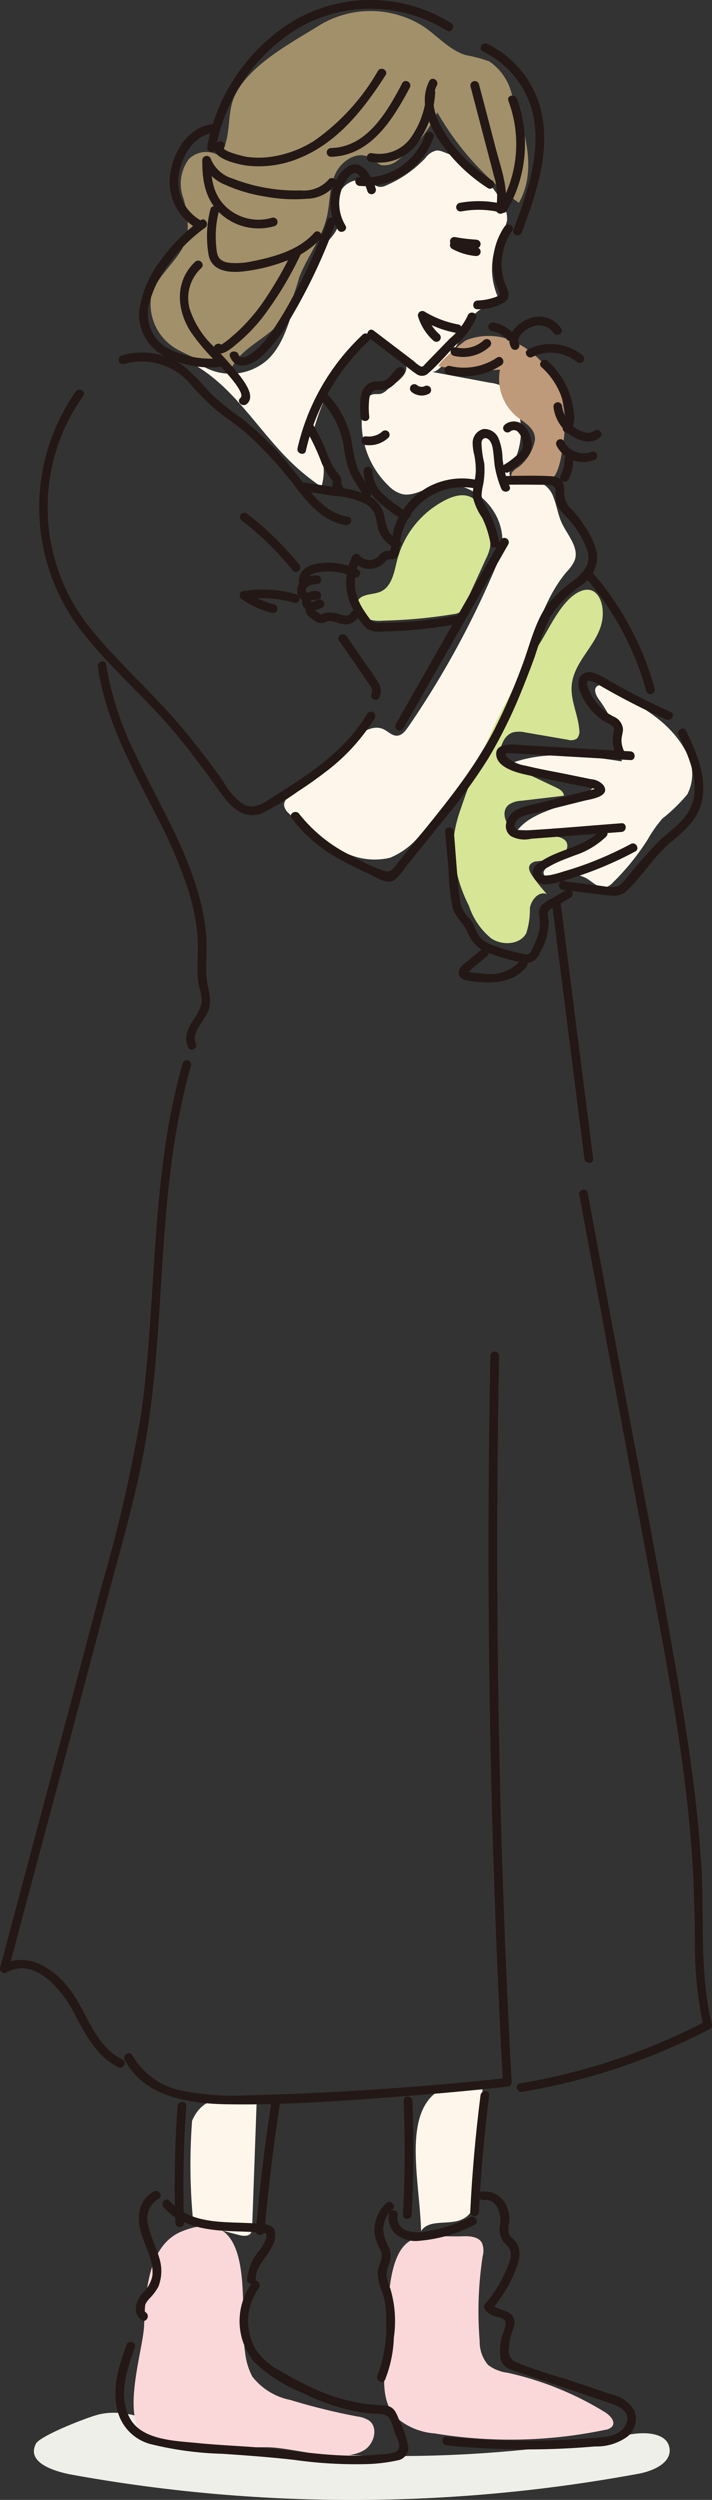 <svg xmlns="http://www.w3.org/2000/svg" width="67.134" height="235.471" viewBox="0 0 67.134 235.471">
  <rect x="0" y="0" width="67.134" height="235.471" fill="#333333" stroke="none"/>
  <g id="グループ_1058" data-name="グループ 1058" transform="translate(-1196.806 -109.583)">
    <path id="パス_1410" data-name="パス 1410" d="M1226.693,119.273c-.775,1.77-.2,4.052-1.424,5.548a2.314,2.314,0,0,0-2.854.313,3.888,3.888,0,0,0-.586,3.495,9.572,9.572,0,0,1,.449,3.635c-.423,2.262-2.948,3.651-3.438,5.9a4.876,4.876,0,0,0,2.31,4.8,14.315,14.315,0,0,0,5.312,1.82c.978-2.016,3.526-2.775,4.813-4.61a17.011,17.011,0,0,0,1.521-3.849c.747-1.949,2.122-3.646,2.609-5.675.322-1.34.243-2.78.783-4.048s2.093-2.3,3.281-1.6a5.522,5.522,0,0,0,1.064.7,1.946,1.946,0,0,0,1.627-.5,11.691,11.691,0,0,0,3.678-4.464,27.05,27.05,0,0,0,7.688,8.518c1.757-3.071.562-6.917-.667-10.235a5.2,5.2,0,0,0-2.13-3.089,13.783,13.783,0,0,0-2.211-.589c-1.514-.465-2.609-1.744-3.91-2.647a9.288,9.288,0,0,0-9.827-.193C1232.127,114.152,1227.989,116.313,1226.693,119.273Z" transform="translate(-7.797 -0.57)" fill="#a1906a"/>
    <path id="パス_1411" data-name="パス 1411" d="M1224.548,151.516c4.088,2.088,6.425,6.445,9.758,9.6a20.175,20.175,0,0,0,2.656,2.12,5.106,5.106,0,0,0-.3-3.735,3.343,3.343,0,0,1-.448-1.123,2.36,2.36,0,0,1,.141-.9c.93-3.089,2.713-6.614,5.265-8.664a12.593,12.593,0,0,1,2.922,2.151c1.161,1.519-.27,2.192-1.4,3.158a1.5,1.5,0,0,1-.561.351c-.239.064-.5.005-.74.054-.621.123-.9.847-.995,1.474a8.289,8.289,0,0,0,2.458,7.148,2.883,2.883,0,0,0,1.214.761c.955.247,1.9-.33,2.833-.653,3.3-1.145,6.869,1.825,6.671,5.363a6.678,6.678,0,0,1-.631,2.187,84.879,84.879,0,0,1-8.257,15.069c-.261.378-.591.793-1.05.806-.475.014-.835-.407-1.265-.609-1-.468-2.111.3-2.944,1.018q-2.933,2.54-5.82,5.134c-.312.281-.652.629-.607,1.047a1.3,1.3,0,0,0,.44.722,17.489,17.489,0,0,0,4.967,3.522,6.315,6.315,0,0,0,4.579.662,7.1,7.1,0,0,0,2.857-2.172,49.642,49.642,0,0,0,9.835-16.258c1.084-2.963,1.936-6.122,3.982-8.524a3.667,3.667,0,0,0,.733-1.051c.45-1.228-.7-2.4-1.239-3.585-.333-.734-.44-1.552-.736-2.3a2.365,2.365,0,0,0-1.662-1.6,10.334,10.334,0,0,0-1.435.076c-.48-.006-1.036-.273-1.074-.752a1.4,1.4,0,0,1,.252-.749,7.08,7.08,0,0,0,.2-6.265,2.707,2.707,0,0,0-.674-.966,3.38,3.38,0,0,0-1.594-.591l-5.519-1.033c1,.186,2.881-3.365,3.206-4.06.752-1.61,1.353-2.109,3.343-2.375a6.6,6.6,0,0,1-.091-6.347,4.439,4.439,0,0,0,.651-1.47,2.861,2.861,0,0,0-.453-1.692,10.458,10.458,0,0,0-5.611-4.789,1.462,1.462,0,0,0-.575-.115,1.721,1.721,0,0,0-1.04.69,11.145,11.145,0,0,1-3.679,2.585,1.29,1.29,0,0,1-.752.147,2.017,2.017,0,0,1-.662-.379,2.184,2.184,0,0,0-3.21,1.5c-.093.834.321,1.692.093,2.5a3.584,3.584,0,0,1-.747,1.208,19.832,19.832,0,0,0-3.184,5.691c-.734,2.045-1.2,4.33-2.8,5.8a5.219,5.219,0,0,1-6.587.226" transform="translate(-9.852 -7.803)" fill="#fff6eb"/>
    <path id="パス_1412" data-name="パス 1412" d="M1280.664,209.889c-.3-.168-.693-.332-.966-.121-.38.293-.084.89.2,1.275a10.835,10.835,0,0,1,2.126,5.8c-3.442-.535-7.059-1.054-10.331.14l8.052,1.788c-1.625,2.492-5.658,2.208-7.525,4.524l8.319.425-5.4,3.039a.919.919,0,0,0-.453.415c-.145.38.286.765.693.778a3.669,3.669,0,0,0,1.168-.322,2.744,2.744,0,0,1,2.27.3c.556.355,1.116.944,1.748.758a1.567,1.567,0,0,0,.622-.431,22.668,22.668,0,0,0,3.284-4.057,12.576,12.576,0,0,1,1.371-1.956,15.967,15.967,0,0,0,2.365-2.3,4.126,4.126,0,0,0-.1-3.973C1286.53,212.935,1283.506,211.478,1280.664,209.889Z" transform="translate(-26.596 -35.543)" fill="#fff6eb"/>
    <path id="パス_1413" data-name="パス 1413" d="M1224.918,427.737l4.27,1.134c.414.11.958.171,1.175-.2a1,1,0,0,0,.1-.476q.222-6.158.444-12.315c-2.689.143-4.987-.384-6.106,2.251A55.757,55.757,0,0,0,1224.918,427.737Z" transform="translate(-9.885 -108.777)" fill="#fff6eb"/>
    <path id="パス_1414" data-name="パス 1414" d="M1258.1,427.724c.744-1.183,2.644-.509,3.9-1.12,1.45-.7,1.484-2.71,1.435-4.322-.088-2.883.445-5.736.468-8.584C1255.323,413.152,1257.918,421.6,1258.1,427.724Z" transform="translate(-21.587 -107.992)" fill="#fff6eb"/>
    <path id="パス_1415" data-name="パス 1415" d="M1266.732,161.829a4.61,4.61,0,0,0,1.654,4.479c.738.571,1.686,1.056,1.648,2.125a4.238,4.238,0,0,1-1.547,2.569,2.346,2.346,0,0,0-.554.442.527.527,0,0,0-.033.653.744.744,0,0,0,.551.166l2.472.059a1.112,1.112,0,0,0,.517-.071c.838-.411,1.1-2.338,1.19-3.1a11.494,11.494,0,0,0-.142-5.005,7.739,7.739,0,0,0-.776-1.6,8.027,8.027,0,0,0-4.568-3.7,5.815,5.815,0,0,0-3.555.192c-.323.142-2.993,2.375-2.581,2.484A22.873,22.873,0,0,0,1266.732,161.829Z" transform="translate(-22.785 -17.428)" fill="#be9a7a"/>
    <path id="パス_1416" data-name="パス 1416" d="M1252.787,187.953c-.293,1.15-.492,2.558-1.575,3.044-.72.322-1.732.169-2.146.841a1.224,1.224,0,0,0,.549,1.586,3.386,3.386,0,0,0,1.818.31,47.9,47.9,0,0,0,6.652-.615,1.382,1.382,0,0,0,.667-.235,1.4,1.4,0,0,0,.347-.527l2.057-4.491a4.269,4.269,0,0,0,.364-1.007,3.454,3.454,0,0,0-.044-1.236c-.506-2.8-1.513-4.671-4.312-3.168A8.848,8.848,0,0,0,1252.787,187.953Z" transform="translate(-18.514 -25.69)" fill="#d6e596"/>
    <path id="パス_1417" data-name="パス 1417" d="M1263.807,216.273a12.761,12.761,0,0,0-.75,3.269,13.472,13.472,0,0,0,1.492,5.958,6.625,6.625,0,0,0,2.1,3.064c1.043.7,2.716.611,3.306-.5a7.331,7.331,0,0,0,.337-2.354c.124-.789.865-1.641,1.6-1.318a18.511,18.511,0,0,1-1.369-1.722c-.213-.3-.423-.707-.231-1.026a.855.855,0,0,1,.565-.333,16.006,16.006,0,0,0,2.071-.3c.655-.246,1.175-1.1.73-1.639a1.311,1.311,0,0,0-.857-.384c-1.175-.166-2.415.116-3.532-.282s-1.889-2.026-.949-2.75a2.3,2.3,0,0,1,1.163-.356l4.012-.475c0-.373-.387-.611-.725-.771l-5.426-2.57c.1-1.058.375-2.349,1.4-2.638a2.661,2.661,0,0,1,1.169.025l3.942.678a1.064,1.064,0,0,0,.851-.094.958.958,0,0,0,.242-.833c-.1-1.4-.824-2.741-.717-4.145.188-2.461,2.695-4.01,2.917-6.459.148-1.623-.668-3.235-2.323-2.342-1.539.831-2.624,3.213-3.5,4.634-1.392,2.259-2.733,4.544-3.911,6.923A68.642,68.642,0,0,0,1263.807,216.273Z" transform="translate(-23.524 -30.591)" fill="#d6e596"/>
    <path id="パス_1418" data-name="パス 1418" d="M1205.38,467.836a148.421,148.421,0,0,0,53.406-.1c1.377-.255,3.123-1.023,2.906-2.407-.23-1.466-2.292-1.554-3.751-1.28a117.958,117.958,0,0,1-38.94.765c-3.759-.555-7.406-3.54-11.113-2.658-1.045.249-5.545,2-5.935,2.759C1201.022,466.725,1203.747,467.54,1205.38,467.836Z" transform="translate(-1.761 -125.151)" fill="#efefe9" style="mix-blend-mode: multiply;isolation: isolate"/>
    <path id="パス_1419" data-name="パス 1419" d="M1216.367,452.093c.1,1.239.507,2.209,1.473,2.542,3.625,1.252,7.264.92,11.02.926,2.575,0,6.887,1.563,9.147.319,1-.551,1.453-2.149.536-2.831a2.649,2.649,0,0,0-1.114-.387,59.21,59.21,0,0,1-6.306-1.555,6.018,6.018,0,0,1-3.586-2.2,6.274,6.274,0,0,1-.688-2.312c-.618-3.832,1.33-14.259-5.935-11.378-3.284,1.3-3.458,5.987-3.587,8.93C1217.257,445.743,1216.153,449.5,1216.367,452.093Z" transform="translate(-6.937 -115.468)" fill="#fad7d9"/>
    <path id="パス_1420" data-name="パス 1420" d="M1253.1,447.872c-.2,1.853-.319,3.958.937,5.335a6.221,6.221,0,0,0,3.7,1.572,43.859,43.859,0,0,0,16.072-.336,1.053,1.053,0,0,0,.677-.333c.327-.458-.207-1.035-.686-1.33a29.779,29.779,0,0,0-9.209-3.72,3.742,3.742,0,0,1-1.815-.731,3.364,3.364,0,0,1-.794-2.254,34.209,34.209,0,0,1,.287-8.007,1.939,1.939,0,0,0-.076-1.243c-.333-.591-1.15-.641-1.828-.616-3.094.111-5.141-.675-6.254,2.158C1253.085,440.987,1253.4,445.055,1253.1,447.872Z" transform="translate(-19.948 -115.987)" fill="#fad7d9"/>
    <g id="グループ_981" data-name="グループ 981" transform="translate(1224.847 140.977)">
      <path id="パス_1421" data-name="パス 1421" d="M1246.452,158.386a21.1,21.1,0,0,0-6.153,10.72c-.1.517.694.739.793.219a20.334,20.334,0,0,1,5.942-10.357.412.412,0,0,0-.582-.582Z" transform="translate(-1240.29 -158.266)" fill="#231815"/>
    </g>
    <g id="グループ_982" data-name="グループ 982" transform="translate(1227.967 125.059)">
      <path id="パス_1422" data-name="パス 1422" d="M1249.4,135.9a4.665,4.665,0,0,0-.619-1.343,2.14,2.14,0,0,0-.975-.911c-.907-.3-1.669.577-2.066,1.279a4.809,4.809,0,0,0,.085,4.827c.279.449.991.036.711-.415a3.981,3.981,0,0,1-.266-3.634,3.543,3.543,0,0,1,.482-.815c.162-.2.462-.529.756-.473.272.053.5.46.64.673a3.905,3.905,0,0,1,.46,1.031.412.412,0,0,0,.793-.219Z" transform="translate(-1245.127 -133.581)" fill="#231815"/>
    </g>
    <g id="グループ_983" data-name="グループ 983" transform="translate(1216.339 109.583)">
      <path id="パス_1423" data-name="パス 1423" d="M1250.1,111.755a14.382,14.382,0,0,0-14.651-.328,17.549,17.549,0,0,0-8.34,11.963c-.1.517.691.738.793.219a16.8,16.8,0,0,1,7.75-11.351,13.563,13.563,0,0,1,14.032.208c.444.291.857-.421.415-.711Z" transform="translate(-1227.097 -109.583)" fill="#231815"/>
    </g>
    <g id="グループ_984" data-name="グループ 984" transform="translate(1241.429 130.726)">
      <path id="パス_1424" data-name="パス 1424" d="M1268.962,142.552a6.322,6.322,0,0,0-.852,5.341c.1.334.29.642.386.972.045.152-.018.169-.164.244a3.324,3.324,0,0,1-.575.207,5.555,5.555,0,0,1-1.356.217c-.527.021-.53.843,0,.823a4.845,4.845,0,0,0,2.543-.657c.779-.568.169-1.326-.04-2.025a5.5,5.5,0,0,1,.769-4.706c.3-.435-.409-.846-.71-.415Z" transform="translate(-1266.003 -142.369)" fill="#231815"/>
    </g>
    <g id="グループ_985" data-name="グループ 985" transform="translate(1231.442 139.022)">
      <path id="パス_1425" data-name="パス 1425" d="M1259.983,155.518a6.357,6.357,0,0,1-1.7,2.18l-2.3,2.369c-.159.163-.221.315-.433.24a3.049,3.049,0,0,1-.644-.487l-1.243-.946-2.561-1.948c-.422-.321-.832.393-.415.71l3,2.282c.479.364.945.767,1.448,1.1a.872.872,0,0,0,1.143-.077c.921-.806,1.734-1.782,2.587-2.659a7.152,7.152,0,0,0,1.909-2.542c.17-.5-.624-.718-.793-.219Z" transform="translate(-1250.516 -155.235)" fill="#231815"/>
    </g>
    <g id="グループ_986" data-name="グループ 986" transform="translate(1236.86 117.003)">
      <path id="パス_1426" data-name="パス 1426" d="M1259.342,121.3c-.971,1.908-.121,4.058,1,5.7a15.748,15.748,0,0,0,4.516,4.383c.447.287.859-.425.415-.711a14.741,14.741,0,0,1-4.041-3.83c-1.009-1.417-2.052-3.406-1.175-5.129.239-.471-.47-.887-.711-.415Z" transform="translate(-1258.918 -121.089)" fill="#231815"/>
    </g>
    <g id="グループ_987" data-name="グループ 987" transform="translate(1241.152 117.205)">
      <path id="パス_1427" data-name="パス 1427" d="M1265.589,121.913l1.492,5.695c.242.923.493,1.845.724,2.771A6.248,6.248,0,0,1,1268,133.4c-.125.515.669.734.793.219.466-1.926-.314-3.932-.8-5.781q-.8-3.07-1.609-6.141a.412.412,0,0,0-.793.219Z" transform="translate(-1265.573 -121.402)" fill="#231815"/>
    </g>
    <g id="グループ_988" data-name="グループ 988" transform="translate(1243.818 118.582)">
      <path id="パス_1428" data-name="パス 1428" d="M1270.631,124.034a11.56,11.56,0,0,1-.863,9.942.411.411,0,0,0,.71.415,12.353,12.353,0,0,0,.946-10.576c-.185-.491-.981-.279-.793.219Z" transform="translate(-1269.708 -123.537)" fill="#231815"/>
    </g>
    <g id="グループ_989" data-name="グループ 989" transform="translate(1231.375 117.877)">
      <path id="パス_1429" data-name="パス 1429" d="M1256.056,122.856a8.18,8.18,0,0,1-1.528,4.334,3.67,3.67,0,0,1-3.605,1.392.412.412,0,0,0-.219.793,4.448,4.448,0,0,0,4.346-1.534,9.013,9.013,0,0,0,1.828-4.985.414.414,0,0,0-.411-.411.421.421,0,0,0-.411.411Z" transform="translate(-1250.412 -122.445)" fill="#231815"/>
    </g>
    <g id="グループ_990" data-name="グループ 990" transform="translate(1227.607 117.212)">
      <path id="パス_1430" data-name="パス 1430" d="M1251.7,121.618c-1.411,2.652-3.3,6.04-6.734,6.111a.412.412,0,0,0,0,.823c3.765-.078,5.878-3.575,7.444-6.518.248-.468-.462-.883-.711-.415Z" transform="translate(-1244.57 -121.413)" fill="#231815"/>
    </g>
    <g id="グループ_991" data-name="グループ 991" transform="translate(1230.306 121.983)">
      <path id="パス_1431" data-name="パス 1431" d="M1255.34,129.1a5.973,5.973,0,0,1-6.193,4c-.526-.055-.522.768,0,.823a6.794,6.794,0,0,0,6.986-4.6c.161-.506-.633-.722-.793-.219Z" transform="translate(-1248.755 -128.812)" fill="#231815"/>
    </g>
    <g id="グループ_992" data-name="グループ 992" transform="translate(1242.116 113.67)">
      <path id="パス_1432" data-name="パス 1432" d="M1267.28,116.676a8.712,8.712,0,0,1,4.921,7.1c.313,3.342-.889,6.64-2.032,9.721-.184.5.611.712.793.219,1.246-3.362,2.52-6.976,1.98-10.615a9.458,9.458,0,0,0-5.247-7.135c-.475-.228-.893.48-.415.711Z" transform="translate(-1267.069 -115.921)" fill="#231815"/>
    </g>
    <g id="グループ_993" data-name="グループ 993" transform="translate(1239.82 128.532)">
      <path id="パス_1433" data-name="パス 1433" d="M1267.433,139.133a9.882,9.882,0,0,0-3.624,0,.415.415,0,0,0-.288.506.42.42,0,0,0,.506.288,8.75,8.75,0,0,1,3.187,0,.423.423,0,0,0,.506-.287.415.415,0,0,0-.288-.506Z" transform="translate(-1263.508 -138.968)" fill="#231815"/>
    </g>
    <g id="グループ_994" data-name="グループ 994" transform="translate(1239.233 132.258)">
      <path id="パス_1434" data-name="パス 1434" d="M1265.078,145.365c-.086-.007-.172-.015-.257-.026.1.013-.057-.01-.073-.013l-.109-.019a5.158,5.158,0,0,1-.521-.128q-.124-.038-.246-.081l-.121-.044-.088-.035c.039.016-.074-.033-.086-.039l-.117-.055c-.083-.04-.165-.083-.246-.128a.411.411,0,1,0-.415.71,5.677,5.677,0,0,0,2.281.681.413.413,0,0,0,.411-.411.423.423,0,0,0-.411-.411Z" transform="translate(-1262.598 -144.745)" fill="#231815"/>
    </g>
    <g id="グループ_995" data-name="グループ 995" transform="translate(1239.231 131.909)">
      <path id="パス_1435" data-name="パス 1435" d="M1265.076,144.45q-.512-.032-1.021-.092l-.12-.015-.06-.008q.065.009-.01,0l-.239-.035q-.258-.04-.515-.087a.412.412,0,0,0-.219.794,18.4,18.4,0,0,0,2.183.268.414.414,0,0,0,.411-.411.421.421,0,0,0-.411-.411Z" transform="translate(-1262.595 -144.203)" fill="#231815"/>
    </g>
    <g id="グループ_996" data-name="グループ 996" transform="translate(1236.201 138.869)">
      <path id="パス_1436" data-name="パス 1436" d="M1261.74,156.277a9.447,9.447,0,0,1-3.222-1.225.416.416,0,0,0-.6.464,5.022,5.022,0,0,0,1.441,2.273.421.421,0,0,0,.582,0,.415.415,0,0,0,0-.582,4.208,4.208,0,0,1-1.23-1.909l-.6.465a10.1,10.1,0,0,0,3.418,1.307.423.423,0,0,0,.506-.288.415.415,0,0,0-.287-.506Z" transform="translate(-1257.897 -154.997)" fill="#231815"/>
    </g>
    <g id="グループ_997" data-name="グループ 997" transform="translate(1217.032 116.059)">
      <path id="パス_1437" data-name="パス 1437" d="M1243.588,119.816a20.45,20.45,0,0,1-6.038,6.607,10.3,10.3,0,0,1-4.125,1.505,8.121,8.121,0,0,1-2.268-.014c-.244-.037-2.31-.54-2.081-.856.312-.429-.4-.84-.71-.415-.992,1.364,2.078,2,2.812,2.1a9.923,9.923,0,0,0,5.135-.759c3.534-1.483,5.973-4.615,7.985-7.752.287-.447-.425-.86-.71-.415Z" transform="translate(-1228.171 -119.625)" fill="#231815"/>
    </g>
    <g id="グループ_998" data-name="グループ 998" transform="translate(1215.881 124.268)">
      <path id="パス_1438" data-name="パス 1438" d="M1238.259,134.627a3.126,3.126,0,0,1-2.584.978,16.025,16.025,0,0,1-3.313-.246,15.759,15.759,0,0,1-3.056-.852,3.214,3.214,0,0,1-2.111-1.86.413.413,0,0,0-.808.11c-.019,1.923.272,3.738,1.77,5.087a5.334,5.334,0,0,0,5.043,1.122.412.412,0,0,0-.219-.793,4.488,4.488,0,0,1-4.375-1.034c-1.237-1.2-1.414-2.736-1.4-4.381l-.807.109a3.655,3.655,0,0,0,2.115,2.191,14.746,14.746,0,0,0,3.838,1.132,14.951,14.951,0,0,0,3.907.2,3.526,3.526,0,0,0,2.707-1.349c.3-.435-.409-.846-.71-.415Z" transform="translate(-1226.387 -132.354)" fill="#231815"/>
    </g>
    <g id="グループ_999" data-name="グループ 999" transform="translate(1216.314 129.006)">
      <path id="パス_1439" data-name="パス 1439" d="M1237.186,142.2c-1.476,1.668-3.849,2.3-5.962,2.712a6.87,6.87,0,0,1-1.946.13c-.665-.064-1.128-.27-1.268-.968a9.705,9.705,0,0,1,.17-3.856c.112-.516-.68-.736-.793-.219a10.258,10.258,0,0,0-.154,4.366c.344,1.47,1.89,1.609,3.168,1.49a16.489,16.489,0,0,0,4.1-.992,7.9,7.9,0,0,0,3.267-2.082c.35-.4-.23-.979-.582-.582Z" transform="translate(-1227.058 -139.702)" fill="#231815"/>
    </g>
    <g id="グループ_1000" data-name="グループ 1000" transform="translate(1218.46 130.085)">
      <path id="パス_1440" data-name="パス 1440" d="M1239.578,141.656a51.237,51.237,0,0,1-3.309,7.3,35.687,35.687,0,0,1-1.933,3.19,9.615,9.615,0,0,1-1.292,1.527c-.282.265-1.506,1.375-1.833.578-.2-.483-.994-.271-.793.219.526,1.28,1.9.857,2.75.18a12.989,12.989,0,0,0,2.856-3.621,52.213,52.213,0,0,0,4.348-9.158c.181-.5-.614-.713-.793-.219Z" transform="translate(-1230.385 -141.375)" fill="#231815"/>
    </g>
    <g id="グループ_1001" data-name="グループ 1001" transform="translate(1216.991 132.915)">
      <path id="パス_1441" data-name="パス 1441" d="M1235.563,145.973a37.151,37.151,0,0,1-2.865,4.96,17.823,17.823,0,0,1-1.784,2.156c-.336.345-.688.675-1.057.985a8.427,8.427,0,0,1-1.091.842l.189.246-.028-.075c-.181-.493-.976-.279-.793.219.4,1.1,1.783-.215,2.249-.6a16.132,16.132,0,0,0,2.35-2.452,33.718,33.718,0,0,0,3.54-5.862c.235-.473-.474-.89-.711-.415Z" transform="translate(-1228.107 -145.764)" fill="#231815"/>
    </g>
    <g id="グループ_1002" data-name="グループ 1002" transform="translate(1209.918 130.251)">
      <path id="パス_1442" data-name="パス 1442" d="M1222.954,141.71a16.066,16.066,0,0,0-3.7,3.679,10.076,10.076,0,0,0-2.107,4.912,4.441,4.441,0,0,0,1.989,3.986,9.221,9.221,0,0,0,5.41,1.259.411.411,0,0,0,0-.822,8.791,8.791,0,0,1-4.751-.985,3.7,3.7,0,0,1-1.746-3.991,10.539,10.539,0,0,1,1.977-4.03,14.983,14.983,0,0,1,3.339-3.3c.426-.306.016-1.02-.415-.71Z" transform="translate(-1217.139 -141.633)" fill="#231815"/>
    </g>
    <g id="グループ_1003" data-name="グループ 1003" transform="translate(1213.768 134.125)">
      <path id="パス_1443" data-name="パス 1443" d="M1224.552,147.755c-1.914,1.8-1.778,4.453-.447,6.558a18.982,18.982,0,0,0,2.475,2.915c.337.351,2.832,2.879,2.238,3.352-.414.33.172.909.582.582.853-.679-.135-1.991-.582-2.6a32.759,32.759,0,0,0-2.609-2.907,8.489,8.489,0,0,1-2.176-3.465,3.84,3.84,0,0,1,1.1-3.849c.386-.364-.2-.945-.582-.582Z" transform="translate(-1223.109 -147.64)" fill="#231815"/>
    </g>
    <g id="グループ_1004" data-name="グループ 1004" transform="translate(1212.82 121.292)">
      <path id="パス_1444" data-name="パス 1444" d="M1225.52,127.746c-2.16.331-3.533,2.547-3.823,4.562a4.975,4.975,0,0,0,2.6,5.281c.477.224.894-.484.415-.711a4.171,4.171,0,0,1-2.2-4.505c.271-1.708,1.393-3.554,3.226-3.834.521-.08.3-.873-.219-.793Z" transform="translate(-1221.64 -127.74)" fill="#231815"/>
    </g>
    <g id="グループ_1005" data-name="グループ 1005" transform="translate(1230.763 144.159)">
      <path id="パス_1445" data-name="パス 1445" d="M1252.963,163.317c-.364.3-.6.724-.967,1.021-.424.348-1.006.1-1.492.3-1.259.526-1.039,2.15-1,3.242.018.528.84.531.822,0a7.214,7.214,0,0,1,.012-1.792,1.119,1.119,0,0,1,.271-.545.719.719,0,0,1,.578-.195,2.339,2.339,0,0,0,.809-.082,1.857,1.857,0,0,0,.625-.388c.335-.3.575-.7.925-.984a.414.414,0,0,0,0-.582.421.421,0,0,0-.582,0Z" transform="translate(-1249.464 -163.2)" fill="#231815"/>
    </g>
    <g id="グループ_1006" data-name="グループ 1006" transform="translate(1241.37 149.979)">
      <path id="パス_1446" data-name="パス 1446" d="M1268.406,182.884a10.345,10.345,0,0,0-1.322-3.5,1.794,1.794,0,0,1-.33-.931,6.418,6.418,0,0,1,.169-1.061,7.849,7.849,0,0,0,.083-1.947,8.994,8.994,0,0,1-.26-1.925c.08-.548.547-.534.823-.125a1.95,1.95,0,0,1,.254.771c.094.564.1,1.138.2,1.7a9.85,9.85,0,0,0,.59,2c.2.483.994.271.793-.219a9.509,9.509,0,0,1-.677-2.643,5.12,5.12,0,0,0-.379-1.893,1.439,1.439,0,0,0-1.425-.872,1.339,1.339,0,0,0-1.012,1.3,4.5,4.5,0,0,0,.156,1.153,7.23,7.23,0,0,1,.14,1.434c0,.845-.339,1.688-.273,2.525a5.606,5.606,0,0,0,.873,1.938,9.219,9.219,0,0,1,.8,2.516c.091.52.884.3.793-.219Z" transform="translate(-1265.912 -172.225)" fill="#231815"/>
    </g>
    <g id="グループ_1007" data-name="グループ 1007" transform="translate(1224.225 154.391)">
      <path id="パス_1447" data-name="パス 1447" d="M1259.618,179.917q1.689-.02,3.377.005c.522.009,1.19-.13,1.3.518a7.565,7.565,0,0,0,.054,1.159c.262.817,1.114,1.4,1.595,2.079a8.761,8.761,0,0,1,1.362,2.485c.364,1.265-.44,2.079-1.358,2.817a11.372,11.372,0,0,0-2.588,2.463c-1.067,1.622-1.532,3.684-2.211,5.485a57.555,57.555,0,0,1-2.636,6.06c-2.058,4-4.956,7.41-7.764,10.894l-1.175,1.459-.391.486c-.39.483-.566.624-1.221.417a18.367,18.367,0,0,1-2.763-1.3,14.182,14.182,0,0,1-5.086-4.03c-.31-.423-1.024-.013-.711.415a14.063,14.063,0,0,0,4.489,3.842c.884.5,1.8.947,2.729,1.368.658.3,1.806,1.117,2.513.594a6.622,6.622,0,0,0,1.023-1.21l1.175-1.459q1.262-1.565,2.523-3.131a53.273,53.273,0,0,0,4.092-5.639,45.769,45.769,0,0,0,3.142-6.369c.445-1.082.861-2.176,1.261-3.275a28.51,28.51,0,0,1,1.44-3.708,10.846,10.846,0,0,1,2.985-2.979,3.241,3.241,0,0,0,1.43-2.922,7.037,7.037,0,0,0-1.24-2.713,10.233,10.233,0,0,0-1.072-1.417,2.075,2.075,0,0,1-.786-1.663c.034-.9-.222-1.47-1.191-1.53-1.424-.087-2.872-.041-4.3-.024a.411.411,0,0,0,0,.822Z" transform="translate(-1239.325 -179.067)" fill="#231815"/>
    </g>
    <g id="グループ_1008" data-name="グループ 1008" transform="translate(1230.882 150.122)">
      <path id="パス_1448" data-name="パス 1448" d="M1249.945,173.811a2.666,2.666,0,0,0,2.242-.666.414.414,0,0,0,0-.582.42.42,0,0,0-.582,0l-.088.077c-.035.028-.03.025.014-.01l-.047.034a2.25,2.25,0,0,1-.2.125,1.01,1.01,0,0,1-.209.1c.11-.03-.014,0-.037.012s-.074.026-.112.037a2.1,2.1,0,0,1-.227.057.534.534,0,0,1-.115.02c.061-.008.068-.01.022,0l-.058.005q-.117.009-.233.006c-.039,0-.078,0-.117-.006s-.159-.02-.036,0a.452.452,0,0,0-.317.041.423.423,0,0,0-.189.246.417.417,0,0,0,.288.506Z" transform="translate(-1249.648 -172.447)" fill="#231815"/>
    </g>
    <g id="グループ_1009" data-name="グループ 1009" transform="translate(1235.462 145.771)">
      <path id="パス_1449" data-name="パス 1449" d="M1256.871,166.4a1.421,1.421,0,0,0,.348.228,1.666,1.666,0,0,0,.5.134,1.449,1.449,0,0,0,.823-.164.414.414,0,0,0,.148-.563.421.421,0,0,0-.562-.148c-.026.014-.052.026-.079.037l.1-.041a1.131,1.131,0,0,1-.251.068l.11-.015a1.162,1.162,0,0,1-.3,0l.109.015a1.176,1.176,0,0,1-.284-.077l.1.041a1.087,1.087,0,0,1-.224-.131l.083.064-.041-.033a.438.438,0,0,0-.291-.121.412.412,0,0,0-.411.411.4.4,0,0,0,.121.291Z" transform="translate(-1256.751 -165.699)" fill="#231815"/>
    </g>
    <g id="グループ_1010" data-name="グループ 1010" transform="translate(1244.148 149.278)">
      <path id="パス_1450" data-name="パス 1450" d="M1271.009,172.068a.532.532,0,0,1,.726.077,1.748,1.748,0,0,1,.443,1.1.922.922,0,0,1-.118.58,2.673,2.673,0,0,1-.457.5,6.8,6.8,0,0,1-1.186.887.412.412,0,0,0,.415.71,7.624,7.624,0,0,0,1.57-1.229,1.781,1.781,0,0,0,.551-1.811,2.257,2.257,0,0,0-.894-1.521,1.327,1.327,0,0,0-1.632.128.412.412,0,0,0,.582.582Z" transform="translate(-1270.22 -171.138)" fill="#231815"/>
    </g>
    <g id="グループ_1011" data-name="グループ 1011" transform="translate(1239.288 141.521)">
      <path id="パス_1451" data-name="パス 1451" d="M1265.807,159.227a2.868,2.868,0,0,1-2.6.667.411.411,0,0,0-.219.793,3.711,3.711,0,0,0,3.4-.878.411.411,0,0,0-.582-.582Z" transform="translate(-1262.683 -159.11)" fill="#231815"/>
    </g>
    <g id="グループ_1012" data-name="グループ 1012" transform="translate(1238.711 143.2)">
      <path id="パス_1452" data-name="パス 1452" d="M1266.743,161.783a5.6,5.6,0,0,1-4.442.784.412.412,0,0,0-.219.793,6.432,6.432,0,0,0,5.076-.867c.439-.292.027-1-.415-.711Z" transform="translate(-1261.789 -161.713)" fill="#231815"/>
    </g>
    <g id="グループ_1013" data-name="グループ 1013" transform="translate(1244.834 139.416)">
      <path id="パス_1453" data-name="パス 1453" d="M1272.183,158.364c-.171-.293.027-.653.224-.884a2.426,2.426,0,0,1,1.012-.693,1.691,1.691,0,0,1,2.04.579c.277.45.989.037.71-.415a2.516,2.516,0,0,0-3.09-.911c-.984.4-2.287,1.572-1.607,2.739a.412.412,0,0,0,.711-.415Z" transform="translate(-1271.284 -155.844)" fill="#231815"/>
    </g>
    <g id="グループ_1014" data-name="グループ 1014" transform="translate(1246.388 141.987)">
      <path id="パス_1454" data-name="パス 1454" d="M1274.316,161.048a3.9,3.9,0,0,1,4.165.457.423.423,0,0,0,.582,0,.415.415,0,0,0,0-.582,4.755,4.755,0,0,0-5.162-.586c-.471.241-.055.951.415.711Z" transform="translate(-1273.693 -159.832)" fill="#231815"/>
    </g>
    <g id="グループ_1015" data-name="グループ 1015" transform="translate(1247.731 143.476)">
      <path id="パス_1455" data-name="パス 1455" d="M1275.907,162.832a6.783,6.783,0,0,1,1.784,2.536,7.059,7.059,0,0,1,.408,1.491,2.277,2.277,0,0,1-.126,1.551c-.284.449.428.862.711.415a2.7,2.7,0,0,0,.262-1.788,7.488,7.488,0,0,0-.427-1.8,7.656,7.656,0,0,0-2.03-2.989c-.393-.353-.976.227-.582.582Z" transform="translate(-1275.775 -162.141)" fill="#231815"/>
    </g>
    <g id="グループ_1016" data-name="グループ 1016" transform="translate(1248.99 147.477)">
      <path id="パス_1456" data-name="パス 1456" d="M1277.73,168.757a3.777,3.777,0,0,0,1.488,2.6c.785.6,2.089,1.037,2.912.277.39-.36-.193-.94-.582-.582a1.016,1.016,0,0,1-.953.09,2.708,2.708,0,0,1-.962-.5,2.931,2.931,0,0,1-1.081-1.891.423.423,0,0,0-.411-.411.414.414,0,0,0-.411.411Z" transform="translate(-1277.728 -168.346)" fill="#231815"/>
    </g>
    <g id="グループ_1017" data-name="グループ 1017" transform="translate(1249.243 150.965)">
      <path id="パス_1457" data-name="パス 1457" d="M1278.17,174.37a2.844,2.844,0,0,0,3.625,1.291.413.413,0,0,0,.148-.562.421.421,0,0,0-.562-.148c.067-.029-.051.017-.053.017l-.077.025a2.178,2.178,0,0,1-.215.053c-.033.006-.066.012-.1.017.06-.008,0,0-.03,0-.074.006-.147.009-.221.008s-.134-.006-.2-.011.014,0-.031,0l-.1-.017a2.905,2.905,0,0,1-.409-.115c-.011,0-.094-.038-.033-.012-.031-.013-.061-.028-.092-.042-.061-.03-.121-.061-.179-.1s-.124-.08-.186-.121l-.032-.024c.025.02.025.021,0,0s-.052-.043-.077-.065a2.08,2.08,0,0,1-.277-.29c.044.057-.03-.044-.031-.046-.019-.028-.037-.056-.055-.084-.039-.063-.073-.129-.106-.2a.416.416,0,0,0-.563-.148.421.421,0,0,0-.148.563Z" transform="translate(-1278.12 -173.754)" fill="#231815"/>
    </g>
    <g id="グループ_1018" data-name="グループ 1018" transform="translate(1249.644 152.419)">
      <path id="パス_1458" data-name="パス 1458" d="M1279.123,176.421a3.578,3.578,0,0,1-.016.424c0,.024-.01.161,0,.041a.682.682,0,0,1-.014.09c-.011.07-.025.139-.041.208a3.579,3.579,0,0,1-.118.407c-.01.028-.021.057-.032.085s-.045.148-.016.041a1.088,1.088,0,0,1-.091.192.412.412,0,1,0,.711.415,4.052,4.052,0,0,0,.443-1.9.411.411,0,0,0-.823,0Z" transform="translate(-1278.742 -176.009)" fill="#231815"/>
    </g>
    <g id="グループ_1019" data-name="グループ 1019" transform="translate(1242.852 139.955)">
      <path id="パス_1459" data-name="パス 1459" d="M1270.552,157.727a3.181,3.181,0,0,0-1.826-1.034.442.442,0,0,0-.317.041.412.412,0,0,0,.1.752,2.738,2.738,0,0,1,.447.115c.037.013.074.028.111.042a.239.239,0,1,0-.024-.012c.019.01.04.018.06.027.072.033.142.069.212.108s.129.076.191.118c.033.023.065.045.1.069.01.007.06.044.011.008s.01.008.021.017a2.776,2.776,0,0,1,.339.331.413.413,0,0,0,.582,0,.422.422,0,0,0,0-.582Z" transform="translate(-1268.21 -156.681)" fill="#231815"/>
    </g>
    <g id="グループ_1020" data-name="グループ 1020" transform="translate(1207.979 142.793)">
      <path id="パス_1460" data-name="パス 1460" d="M1214.64,162.159a6,6,0,0,1,6.235,1.848,24.047,24.047,0,0,0,2.564,2.562c.925.731,1.908,1.385,2.8,2.153a36.86,36.86,0,0,1,4.775,5.267c1.184,1.5,2.56,3.047,4.549,3.341.518.076.742-.716.219-.793-2.271-.336-3.618-2.431-4.944-4.09a29.361,29.361,0,0,0-5.212-5.258,22.991,22.991,0,0,1-2.961-2.42,19.815,19.815,0,0,0-2.4-2.43,6.666,6.666,0,0,0-5.844-.972.412.412,0,0,0,.219.793Z" transform="translate(-1214.133 -161.081)" fill="#231815"/>
    </g>
    <g id="グループ_1021" data-name="グループ 1021" transform="translate(1229.443 154.666)">
      <path id="パス_1461" data-name="パス 1461" d="M1259.542,179.582a6.713,6.713,0,0,0-7.7,4.952,10.682,10.682,0,0,1-.268,1.747c-.116.061-.408-.011-.576.069a2.456,2.456,0,0,0-.574.486,1.18,1.18,0,0,1-1.757-.137.414.414,0,0,0-.646.083,5.43,5.43,0,0,0-.509,3.5,5.61,5.61,0,0,0,.709,1.782,6.057,6.057,0,0,0,1.113,1.532,2.394,2.394,0,0,0,1.638.288q1.19-.017,2.376-.106a42.679,42.679,0,0,0,4.692-.617c.52-.1.3-.89-.219-.793a36.85,36.85,0,0,1-7.377.7.88.88,0,0,1-.847-.434c-.146-.183-.281-.388-.411-.583a5.751,5.751,0,0,1-.778-1.562,4.508,4.508,0,0,1,.324-3.287l-.646.083a2,2,0,0,0,2.741.3c.228-.182.364-.44.651-.491.223-.039.385.061.6-.083.46-.3.359-.97.408-1.437a5.956,5.956,0,0,1,6.836-5.2c.518.082.741-.711.219-.793Z" transform="translate(-1247.417 -179.494)" fill="#231815"/>
    </g>
    <g id="グループ_1022" data-name="グループ 1022" transform="translate(1224.978 162.585)">
      <path id="パス_1462" data-name="パス 1462" d="M1246.063,192.406a6.392,6.392,0,0,0-3.306-.607,3.465,3.465,0,0,0-1.508.4,1.565,1.565,0,0,0-.757,1.281c-.018.529.8.529.822,0,.027-.8,1.216-.862,1.794-.882a5.554,5.554,0,0,1,2.539.518.423.423,0,0,0,.562-.148.415.415,0,0,0-.147-.563Z" transform="translate(-1240.493 -191.773)" fill="#231815"/>
    </g>
    <g id="グループ_1023" data-name="グループ 1023" transform="translate(1224.826 163.775)">
      <path id="パス_1463" data-name="パス 1463" d="M1242.119,193.619a3.128,3.128,0,0,0-.929.167,1.578,1.578,0,0,0-.726.564,1.146,1.146,0,0,0,.271,1.6.415.415,0,0,0,.563-.147.42.42,0,0,0-.148-.563l-.034-.021.052.04c-.017,0-.037-.039-.05-.049s.056.092.016.019l-.036-.062c-.035-.061.031.095.009.021-.006-.02-.013-.04-.019-.061s-.009-.042-.014-.063c-.016-.079,0,.1,0,.023,0-.044,0-.086,0-.13,0-.079-.021.1,0,.024.006-.024.011-.048.019-.073s.035-.1.008-.028.014-.023.021-.035a.7.7,0,0,1,.036-.06c.019-.028.07-.07-.009.009.033-.033.061-.07.095-.1a.347.347,0,0,0,.052-.045c-.053.041-.063.048-.029.023l.019-.013a1.206,1.206,0,0,1,.127-.076l.061-.029-.041.017.054-.02a2.013,2.013,0,0,1,.337-.08c.092-.015-.081.008,0,0l.087-.009.2-.017a.411.411,0,0,0,0-.823Z" transform="translate(-1240.256 -193.618)" fill="#231815"/>
    </g>
    <g id="グループ_1024" data-name="グループ 1024" transform="translate(1225.286 165.25)">
      <path id="パス_1464" data-name="パス 1464" d="M1242.372,195.909a1.6,1.6,0,0,0-.947.19.938.938,0,0,0-.337.371,1.04,1.04,0,0,0-.117.487.8.8,0,0,0,.235.561.428.428,0,0,0,.291.121.416.416,0,0,0,.291-.121.411.411,0,0,0,.12-.291.418.418,0,0,0-.12-.291.4.4,0,0,1-.037-.039l.064.083a.393.393,0,0,1-.048-.082l.041.1a.49.49,0,0,1-.026-.1l.015.109a.594.594,0,0,1,0-.134l-.015.109a.665.665,0,0,1,.047-.168l-.042.1a.662.662,0,0,1,.075-.13l-.064.083a.518.518,0,0,1,.085-.087l-.083.064a.691.691,0,0,1,.148-.087l-.1.041a1.006,1.006,0,0,1,.237-.063l-.11.015a2.444,2.444,0,0,1,.395-.012.411.411,0,1,0,0-.822Z" transform="translate(-1240.97 -195.907)" fill="#231815"/>
    </g>
    <g id="グループ_1025" data-name="グループ 1025" transform="translate(1225.609 166.053)">
      <path id="パス_1465" data-name="パス 1465" d="M1242.728,197.169a5.658,5.658,0,0,0-.922.335.671.671,0,0,0-.291.827,1.538,1.538,0,0,0,.642.7,1.312,1.312,0,0,0,.968.341,3.68,3.68,0,0,0,.392-.166.829.829,0,0,1,.39-.019c.331.048.64.193.969.253a1.418,1.418,0,0,0,1.592-.641c.239-.471-.471-.888-.711-.415-.159.315-.511.305-.815.23a3.752,3.752,0,0,0-1.45-.241,1.351,1.351,0,0,0-.36.105c-.042.019-.083.039-.123.06-.058.03-.079.028-.054.03.05,0-.056-.046-.064-.051-.043-.025-.087-.049-.13-.075a3.064,3.064,0,0,1-.288-.193c-.05-.039-.115-.137-.166-.161a.034.034,0,0,1-.019-.026l-.068.15c0,.01.671-.234.726-.253a.421.421,0,0,0,.287-.506.414.414,0,0,0-.505-.288Z" transform="translate(-1241.471 -197.15)" fill="#231815"/>
    </g>
    <g id="グループ_1026" data-name="グループ 1026" transform="translate(1224.807 154.997)">
      <path id="パス_1466" data-name="パス 1466" d="M1240.526,180.805l3.239.5a7.76,7.76,0,0,1,2.945.764,2.107,2.107,0,0,1,.831.89,10.635,10.635,0,0,1,.328,1.419,2.952,2.952,0,0,0,1.559,1.807c.475.226.893-.483.415-.711a2.192,2.192,0,0,1-.98-.863,4.136,4.136,0,0,1-.376-1.358,2.9,2.9,0,0,0-1.474-1.961,8.222,8.222,0,0,0-2.854-.753l-3.413-.524c-.518-.079-.741.713-.219.793Z" transform="translate(-1240.228 -180.006)" fill="#231815"/>
    </g>
    <g id="グループ_1028" data-name="グループ 1028" transform="translate(1225.557 149.402)">
      <path id="パス_1468" data-name="パス 1468" d="M1241.463,171.931a21.185,21.185,0,0,1,1.524,3.235,7.035,7.035,0,0,0,.918,1.5c.106.131.126.132.1.3a1.006,1.006,0,0,0,0,.433.65.65,0,0,0,.6.488c.526.053.523-.77,0-.822l.19.115a.169.169,0,0,1,.008-.051.517.517,0,0,0,.029-.173.863.863,0,0,0-.039-.415,3.116,3.116,0,0,0-.466-.66,8,8,0,0,1-.766-1.423,16.9,16.9,0,0,0-1.395-2.946c-.3-.434-1.01-.023-.71.415Z" transform="translate(-1241.391 -171.331)" fill="#231815"/>
    </g>
    <g id="グループ_1029" data-name="グループ 1029" transform="translate(1231.089 153.542)">
      <path id="パス_1469" data-name="パス 1469" d="M1249.969,178.147a4,4,0,0,0,1.314,2.823,10.223,10.223,0,0,0,1.255,1.018,2.254,2.254,0,0,0,1.482.655.425.425,0,0,0,.411-.411c0-.2-.19-.441-.411-.411a.768.768,0,0,1-.542-.177c-.188-.124-.372-.257-.555-.388a8.775,8.775,0,0,1-1.059-.869,3.177,3.177,0,0,1-1.073-2.241.412.412,0,0,0-.823,0Z" transform="translate(-1249.969 -177.75)" fill="#231815"/>
    </g>
    <g id="グループ_1030" data-name="グループ 1030" transform="translate(1226.85 146.489)">
      <path id="パス_1470" data-name="パス 1470" d="M1243.516,167.517a8.1,8.1,0,0,1,2.24,4.385,10.334,10.334,0,0,0,.6,2.536c.344.771.894,1.427,1.249,2.194.222.479.932.062.711-.415-.359-.774-.932-1.434-1.26-2.222a16.377,16.377,0,0,1-.6-2.8,8.773,8.773,0,0,0-2.358-4.262.411.411,0,0,0-.582.582Z" transform="translate(-1243.395 -166.813)" fill="#231815"/>
    </g>
    <g id="グループ_1031" data-name="グループ 1031" transform="translate(1200.504 146.274)">
      <path id="パス_1471" data-name="パス 1471" d="M1205.988,166.659a19.012,19.012,0,0,0,.065,21.927c2.688,3.7,6.285,6.66,9.226,10.152,1.572,1.866,3,3.827,4.422,5.806.966,1.343,2.266,2.572,4,1.776a25.567,25.567,0,0,0,3.146-1.923c.9-.585,1.779-1.195,2.626-1.85a18.536,18.536,0,0,0,4.7-5.111.411.411,0,0,0-.71-.415c-2.008,3.375-5.3,5.607-8.568,7.637-.889.553-1.947,1.464-3.033.931a6.043,6.043,0,0,1-1.931-2.136q-1.839-2.611-3.885-5.067c-2.683-3.213-5.871-5.966-8.512-9.207a18.115,18.115,0,0,1-.842-22.1c.31-.43-.4-.842-.711-.415Z" transform="translate(-1202.54 -166.48)" fill="#231815"/>
    </g>
    <g id="グループ_1032" data-name="グループ 1032" transform="translate(1234.072 160.23)">
      <path id="パス_1472" data-name="パス 1472" d="M1264.55,188.322l-9.9,17.352a.411.411,0,0,0,.71.415l9.9-17.352a.412.412,0,0,0-.71-.415Z" transform="translate(-1254.595 -188.121)" fill="#231815"/>
    </g>
    <g id="グループ_1033" data-name="グループ 1033" transform="translate(1251.331 172.888)">
      <path id="パス_1473" data-name="パス 1473" d="M1290.068,211.5q-1.935-.866-3.814-1.85-.972-.511-1.926-1.054a6.213,6.213,0,0,0-1.6-.8,1.076,1.076,0,0,0-1.238.443,1.837,1.837,0,0,0,.143,1.579,5.572,5.572,0,0,0,2.145,2.552c.252.159.542.272.778.453.294.225.153.491.1.805a3.292,3.292,0,0,0,.362,2.084c.247.468.958.054.71-.415a2.44,2.44,0,0,1-.295-1.087c-.009-.364.132-.695.142-1.052a1.406,1.406,0,0,0-.885-1.216,4.9,4.9,0,0,1-2.432-2.787c-.078-.25-.185-.618.2-.578a2.334,2.334,0,0,1,.865.393q1.014.591,2.048,1.145,2.1,1.127,4.282,2.1c.48.214.9-.494.415-.71Z" transform="translate(-1281.358 -207.75)" fill="#231815"/>
    </g>
    <g id="グループ_1034" data-name="グループ 1034" transform="translate(1243.59 179.712)">
      <path id="パス_1474" data-name="パス 1474" d="M1282,218.975l-10.046-.577c-.742-.043-2.8-.375-2.584,1,.186,1.157,1.99,1.6,2.919,1.8,1.583.348,3.176.651,4.764.974.384.079.771.148,1.152.235-.01,0,.427.07.442.119l.057-.019-.469.118-2.582.649-2.347.59a9.517,9.517,0,0,0-1.98.585c-.884.446-1.54,1.74-.6,2.5a2.671,2.671,0,0,0,1.918.257l2.681-.2,5.848-.439c.525-.039.529-.862,0-.822-3,.225-6.008.5-9.015.676a1.868,1.868,0,0,1-.738-.025c-.429-.163-.374-.584-.144-.883.421-.547,1.387-.633,2.015-.791l4.343-1.091c.582-.146,2.58-.384,1.832-1.468a1.716,1.716,0,0,0-1.154-.565l-2.188-.447c-1.332-.272-2.683-.5-4-.829a3.391,3.391,0,0,1-1.75-.805c-.383-.466.221-.371.51-.358.4.019.8.046,1.2.069l9.927.571c.529.03.528-.793,0-.823Z" transform="translate(-1269.354 -218.332)" fill="#231815"/>
    </g>
    <g id="グループ_1035" data-name="グループ 1035" transform="translate(1247.02 187.67)">
      <path id="パス_1475" data-name="パス 1475" d="M1281.052,230.8c-1.556,1.664-4.062,1.751-5.829,3.1a1.07,1.07,0,0,0-.487,1.251,1.29,1.29,0,0,0,1.373.734,10.152,10.152,0,0,0,1.965-.492q.991-.3,1.961-.657a34.615,34.615,0,0,0,4.319-1.946c.467-.25.052-.96-.415-.71a33.139,33.139,0,0,1-4.123,1.862q-1.047.388-2.12.7c-.275.081-2.23.773-2.209.16.008-.223.587-.5.74-.589.228-.133.464-.253.7-.364.573-.266,1.17-.475,1.758-.705a7.708,7.708,0,0,0,2.944-1.771c.361-.387-.219-.97-.582-.582Z" transform="translate(-1274.673 -230.673)" fill="#231815"/>
    </g>
    <g id="グループ_1036" data-name="グループ 1036" transform="translate(1249.518 178.195)">
      <path id="パス_1476" data-name="パス 1476" d="M1289.822,216.607c.822,1.749,1.708,3.636,1.468,5.623s-1.7,2.928-3.077,4.126a43.1,43.1,0,0,0-3.4,3.847c-.394.435-.654.742-1.272.724-.476-.014-.967-.115-1.439-.172l-3.167-.377c-.524-.063-.52.76,0,.822l3.743.446c.91.108,1.58.266,2.285-.4,1.512-1.437,2.558-3.264,4.183-4.6,1.49-1.225,2.748-2.384,2.964-4.41.228-2.143-.692-4.148-1.58-6.039-.225-.478-.934-.061-.711.415Z" transform="translate(-1278.547 -215.98)" fill="#231815"/>
    </g>
    <g id="グループ_1037" data-name="グループ 1037" transform="translate(1219.426 157.866)">
      <path id="パス_1477" data-name="パス 1477" d="M1232.087,185.226a28.272,28.272,0,0,1,4.8,4.7.414.414,0,0,0,.582,0,.421.421,0,0,0,0-.582,29.1,29.1,0,0,0-4.962-4.826.414.414,0,0,0-.562.148.421.421,0,0,0,.148.563Z" transform="translate(-1231.883 -184.455)" fill="#231815"/>
    </g>
    <g id="グループ_1038" data-name="グループ 1038" transform="translate(1219.41 165.117)">
      <path id="パス_1478" data-name="パス 1478" d="M1237.227,196.156a11.292,11.292,0,0,0-5.078-.3c-.38.064-.359.572-.1.752a8.766,8.766,0,0,0,2.868,1.29.412.412,0,0,0,.219-.793,8.11,8.11,0,0,1-2.672-1.208l-.1.752a10.359,10.359,0,0,1,4.641.3.412.412,0,0,0,.219-.793Z" transform="translate(-1231.859 -195.7)" fill="#231815"/>
    </g>
    <g id="グループ_1039" data-name="グループ 1039" transform="translate(1228.704 169.325)">
      <path id="パス_1479" data-name="パス 1479" d="M1246.344,202.823l1.81,2.616q.453.654.9,1.308c.184.268.552.713.359,1.049a.412.412,0,0,0,.711.415,1.439,1.439,0,0,0-.073-1.423,13.5,13.5,0,0,0-.95-1.415l-2.05-2.964c-.3-.432-1.012-.021-.711.415Z" transform="translate(-1246.271 -202.225)" fill="#231815"/>
    </g>
    <g id="グループ_1040" data-name="グループ 1040" transform="translate(1206.025 171.87)">
      <path id="パス_1480" data-name="パス 1480" d="M1211.106,206.688c.722,5.069,3.283,9.581,5.556,14.085a44.727,44.727,0,0,1,3.008,7.064,20.391,20.391,0,0,1,.794,3.732c.148,1.359.019,2.7.057,4.057a7.031,7.031,0,0,0,.11,1.115,5.888,5.888,0,0,1,.286,1.462,3.747,3.747,0,0,1-.725,1.617c-.538.863-1.032,1.728-.559,2.732.225.479.934.061.71-.415-.439-.934.734-2.058,1.1-2.855.568-1.223-.033-2.249-.1-3.509-.07-1.324.09-2.638-.036-3.965a20.805,20.805,0,0,0-.649-3.5c-1.316-4.824-4.023-9.107-6.119-13.6a29.437,29.437,0,0,1-2.644-8.232c-.074-.522-.867-.3-.793.219Z" transform="translate(-1211.102 -206.172)" fill="#231815"/>
    </g>
    <g id="グループ_1041" data-name="グループ 1041" transform="translate(1251.988 163.373)">
      <path id="パス_1481" data-name="パス 1481" d="M1282.484,193.711a27.251,27.251,0,0,1,5.653,10.6.412.412,0,0,0,.793-.219,28.185,28.185,0,0,0-5.864-10.96c-.347-.4-.927.183-.582.582Z" transform="translate(-1282.378 -192.995)" fill="#231815"/>
    </g>
    <g id="グループ_1042" data-name="グループ 1042" transform="translate(1238.774 187.529)">
      <path id="パス_1482" data-name="パス 1482" d="M1273.308,236.349l-1.379.793a3.439,3.439,0,0,0-.947.65,1.053,1.053,0,0,0-.239.829,4.607,4.607,0,0,1,.019,1.563,6.806,6.806,0,0,1-.514,1.388,2.939,2.939,0,0,1-.308.622c-.261.308-.446.207-.762.144a17.525,17.525,0,0,1-2.847-.816,2.825,2.825,0,0,1-1.133-.7,5.617,5.617,0,0,1-.6-1.185,5.383,5.383,0,0,0-.674-.908,2.747,2.747,0,0,1-.638-1.477c-.279-2.12-.386-4.278-.576-6.408-.046-.523-.869-.528-.822,0q.164,1.847.329,3.693a20.835,20.835,0,0,0,.367,3.428c.255.967,1.088,1.545,1.464,2.447a3.1,3.1,0,0,0,1.8,1.793,17.085,17.085,0,0,0,3.109.922,1.406,1.406,0,0,0,1.86-.858,6.165,6.165,0,0,0,.849-3,6.166,6.166,0,0,1-.107-.695c.029-.367.314-.454.586-.611.524-.3,1.05-.6,1.575-.905a.412.412,0,0,0-.415-.711Z" transform="translate(-1261.886 -230.455)" fill="#231815"/>
    </g>
    <g id="グループ_1043" data-name="グループ 1043" transform="translate(1240.055 198.975)">
      <path id="パス_1483" data-name="パス 1483" d="M1265.953,248.306l-1.13.947c-.315.265-.791.545-.912.965-.292,1.009,1.188,1.023,1.789,1.083,1.68.166,3.513-.043,4.6-1.485a.413.413,0,0,0-.147-.562.421.421,0,0,0-.563.147,3.8,3.8,0,0,1-3.335,1.121c-.369-.02-.737-.061-1.1-.106-.073-.009-.147-.017-.22-.028a1.443,1.443,0,0,0-.218-.043l-.036-.014.021.13a1.344,1.344,0,0,1,.133-.142c.551-.5,1.139-.956,1.707-1.432.406-.341-.178-.92-.582-.582Z" transform="translate(-1263.872 -248.203)" fill="#231815"/>
    </g>
    <g id="グループ_1044" data-name="グループ 1044" transform="translate(1248.861 194.381)">
      <path id="パス_1484" data-name="パス 1484" d="M1277.532,241.472q1.522,11.972,3.044,23.945c.066.518.889.524.823,0l-3.045-23.945c-.066-.518-.889-.525-.822,0Z" transform="translate(-1277.528 -241.08)" fill="#231815"/>
    </g>
    <g id="グループ_1045" data-name="グループ 1045" transform="translate(1196.806 209.433)">
      <path id="パス_1485" data-name="パス 1485" d="M1214.033,264.71c-3.062,10.714-2.4,21.926-3.894,32.873a139.614,139.614,0,0,1-3.775,16.448q-2.209,8.437-4.472,16.861-2.541,9.509-5.073,19.019a.416.416,0,0,0,.6.464c2.594-1.505,5.1,1.5,6.209,3.515,1.115,2.031,2.133,4.309,4.321,5.388.473.233.891-.476.415-.71-2.676-1.32-3.322-4.452-5.007-6.662-1.435-1.882-4.017-3.6-6.353-2.24l.6.464c2.975-11.242,6.019-22.467,8.977-33.713,1.438-5.463,3.107-10.939,4.029-16.518.888-5.374,1.15-10.822,1.5-16.249.4-6.306.969-12.622,2.711-18.721a.412.412,0,0,0-.793-.219Z" transform="translate(-1196.806 -264.421)" fill="#231815"/>
    </g>
    <g id="グループ_1046" data-name="グループ 1046" transform="translate(1245.531 221.63)">
      <path id="パス_1486" data-name="パス 1486" d="M1278.263,283.85q2.869,15.423,5.737,30.846c1.9,10.212,4.058,20.442,4.851,30.816.213,2.8.278,5.595.313,8.4a36.606,36.606,0,0,0,.8,8.243l.189-.464a58.908,58.908,0,0,1-17.5,5.839c-.521.086-.3.88.219.793a59.592,59.592,0,0,0,17.692-5.922.418.418,0,0,0,.189-.464c-1.2-4.928-.673-10.142-1-15.169-.328-5.068-1.017-10.107-1.846-15.116-1.7-10.265-3.738-20.479-5.64-30.708q-1.609-8.656-3.22-17.311c-.1-.52-.889-.3-.793.219Z" transform="translate(-1272.364 -283.335)" fill="#231815"/>
    </g>
    <g id="グループ_1047" data-name="グループ 1047" transform="translate(1208.519 236.877)">
      <path id="パス_1487" data-name="パス 1487" d="M1249.495,307.375q-.518,26.676.487,53.352.286,7.549.695,15.092l.411-.411q-8.163.885-16.367,1.322-4.061.214-8.125.315a24.369,24.369,0,0,1-5.836-.373,6.952,6.952,0,0,1-5.031-3.394c-.24-.472-.951-.056-.711.415,1.764,3.467,6.031,4.133,9.546,4.195,5.545.1,11.154-.337,16.68-.751q4.929-.37,9.843-.905a.419.419,0,0,0,.411-.411q-1.439-26.641-1.355-53.336.025-7.554.173-15.107a.412.412,0,0,0-.823,0Z" transform="translate(-1214.969 -306.978)" fill="#231815"/>
    </g>
    <g id="グループ_1048" data-name="グループ 1048" transform="translate(1220.922 307.294)">
      <path id="パス_1488" data-name="パス 1488" d="M1235.671,416.472q-.921,6.033-1.466,12.115c-.047.527.776.524.823,0q.533-5.97,1.436-11.9c.079-.518-.714-.741-.793-.219Z" transform="translate(-1234.203 -416.174)" fill="#231815"/>
    </g>
    <g id="グループ_1049" data-name="グループ 1049" transform="translate(1213.276 307.57)">
      <path id="パス_1489" data-name="パス 1489" d="M1222.62,417a102.422,102.422,0,0,0-.214,10.981c.017.528.84.53.822,0a102.423,102.423,0,0,1,.214-10.981c.039-.528-.784-.526-.823,0Z" transform="translate(-1222.346 -416.603)" fill="#231815"/>
    </g>
    <g id="グループ_1050" data-name="グループ 1050" transform="translate(1212.114 316.759)">
      <path id="パス_1490" data-name="パス 1490" d="M1220.653,431.566c1.829,2.076,4.668,2.224,7.241,2.3.377.011.755.023,1.132.044.188.011.377.024.565.041a1.96,1.96,0,0,1,.67.077c.387.241-.331,1.28-.491,1.524a4.862,4.862,0,0,0-1.234,2.865c.028.527.851.53.822,0-.062-1.179.96-2.041,1.463-3.019a2.251,2.251,0,0,0,.332-1.592c-.214-.647-1.006-.629-1.561-.678-2.846-.25-6.251.247-8.357-2.143-.351-.4-.931.186-.582.582Z" transform="translate(-1220.545 -430.852)" fill="#231815"/>
    </g>
    <g id="グループ_1051" data-name="グループ 1051" transform="translate(1209.613 315.949)">
      <path id="パス_1491" data-name="パス 1491" d="M1218.393,429.633a2.679,2.679,0,0,0-1.428,2.385c-.088,1.32.6,2.513,1,3.726a4.443,4.443,0,0,1,.267,1.819,3.11,3.11,0,0,1-.992,1.729c-.6.717-.9,1.826-.036,2.466.427.315.837-.4.415-.71-.446-.328.085-1.045.32-1.308a4.716,4.716,0,0,0,.857-1.137,4.058,4.058,0,0,0,.066-2.739c-.285-1.035-.838-1.986-1.029-3.048a2.165,2.165,0,0,1,.972-2.473c.485-.208.067-.917-.415-.71Z" transform="translate(-1216.665 -429.596)" fill="#231815"/>
    </g>
    <g id="グループ_1052" data-name="グループ 1052" transform="translate(1207.69 324.399)">
      <path id="パス_1492" data-name="パス 1492" d="M1226.621,442.844a6.069,6.069,0,0,0,.121,7.488,14.022,14.022,0,0,0,4.552,2.925,19.657,19.657,0,0,0,5.376,1.822c.361.059.725.108,1.09.14.566.05,1.274-.076,1.711.379a5.007,5.007,0,0,1,.533,1.383c.183.476.778,1.426.147,1.84a4.872,4.872,0,0,1-1.608.247c-.5.053-1,.088-1.5.105a28.942,28.942,0,0,1-3.084-.069c-2.054-.146-4.092-.453-6.142-.634-2.14-.19-4.29-.26-6.428-.475-2.074-.208-5.247-.259-6.36-2.365s-.252-4.572.485-6.656c.177-.5-.617-.715-.793-.219-.671,1.9-1.342,3.909-.9,5.938a4.365,4.365,0,0,0,3.126,3.391,31.2,31.2,0,0,0,6.792.925c2.282.155,4.553.318,6.827.579a41.422,41.422,0,0,0,6.769.395,15.392,15.392,0,0,0,2.933-.35,1.2,1.2,0,0,0,1.03-1.279,9.9,9.9,0,0,0-.934-2.7c-.309-.791-.571-1.181-1.484-1.213a16.914,16.914,0,0,1-6.395-1.53,32.526,32.526,0,0,1-3.271-1.714,6.087,6.087,0,0,1-2.317-2.047,5.277,5.277,0,0,1,.3-5.726c.32-.414-.259-1-.582-.582Z" transform="translate(-1213.684 -442.7)" fill="#231815"/>
    </g>
    <g id="グループ_1053" data-name="グループ 1053" transform="translate(1234.8 307.061)">
      <path id="パス_1493" data-name="パス 1493" d="M1255.788,416.21q.229,5.366-.063,10.733c-.029.529.793.527.822,0q.293-5.362.064-10.733c-.023-.528-.845-.53-.823,0Z" transform="translate(-1255.724 -415.813)" fill="#231815"/>
    </g>
    <g id="グループ_1054" data-name="グループ 1054" transform="translate(1241.143 306.557)">
      <path id="パス_1494" data-name="パス 1494" d="M1266.53,415.422q-.7,5.468-.969,10.979c-.025.529.8.528.823,0q.265-5.507.969-10.979c.067-.524-.756-.518-.823,0Z" transform="translate(-1265.56 -415.031)" fill="#231815"/>
    </g>
    <g id="グループ_1055" data-name="グループ 1055" transform="translate(1233.447 317.782)">
      <path id="パス_1495" data-name="パス 1495" d="M1253.678,432.732a2,2,0,0,0,.623,1.938,2.947,2.947,0,0,0,2.223.633,13.625,13.625,0,0,0,5.207-1.517c.472-.239.057-.949-.415-.71a13.667,13.667,0,0,1-4.142,1.331,3.377,3.377,0,0,1-2-.12,1.238,1.238,0,0,1-.7-1.337c.125-.515-.667-.734-.793-.219Z" transform="translate(-1253.625 -432.438)" fill="#231815"/>
    </g>
    <g id="グループ_1056" data-name="グループ 1056" transform="translate(1238.526 315.992)">
      <path id="パス_1496" data-name="パス 1496" d="M1265.4,430.481c1.229-.183,1.652,1.324,1.553,2.241a1.977,1.977,0,0,0,.462,1.872A1.3,1.3,0,0,1,1267.9,436a7.623,7.623,0,0,1-.589,1.53,12.416,12.416,0,0,1-1.771,2.72.428.428,0,0,0,0,.582,1.765,1.765,0,0,0,.748.54c.274.117.938.194,1.111.462.226.35-.293,1.386-.362,1.775a5.745,5.745,0,0,0-.082,1.611c.116,1.051.92,1.213,1.8,1.511l3.923,1.324,3.772,1.272c.97.328,3.052.8,2.347,2.286-.6,1.265-2.346,1.212-3.531,1.305q-1.986.156-3.978.205a76.208,76.208,0,0,1-9.39-.355c-.526-.052-.523.771,0,.823a76.336,76.336,0,0,0,9.231.359q2.389-.055,4.773-.262a4.92,4.92,0,0,0,3.08-.957,2.219,2.219,0,0,0,.632-2.391,3.224,3.224,0,0,0-2.191-1.552c-1.457-.5-2.917-.984-4.375-1.477a45.6,45.6,0,0,1-4.526-1.527,1.156,1.156,0,0,1-.765-1.234,5.72,5.72,0,0,1,.191-1.267c.138-.511.473-1.061.289-1.607-.325-.967-1.572-.724-2.118-1.427v.582a13.33,13.33,0,0,0,2.176-3.506c.424-1.01.826-2.188-.036-3.075-.22-.227-.436-.362-.517-.68a2.817,2.817,0,0,1,.048-.971,2.7,2.7,0,0,0-.232-1.514,2.251,2.251,0,0,0-2.376-1.4c-.522.077-.3.87.219.793Z" transform="translate(-1261.502 -429.663)" fill="#231815"/>
    </g>
    <g id="グループ_1057" data-name="グループ 1057" transform="translate(1232.115 316.988)">
      <path id="パス_1497" data-name="パス 1497" d="M1252.693,431.314a3.386,3.386,0,0,0-1.116,2.877,4.211,4.211,0,0,0,.534,1.518c.387.768-.214,1.407-.253,2.18a5.627,5.627,0,0,0,.489,1.953,8.149,8.149,0,0,1,.317,2.644,12.916,12.916,0,0,1-.82,5.06c-.225.476.484.894.711.415a11.851,11.851,0,0,0,.833-3.989,10.708,10.708,0,0,0-.339-4.617,5.443,5.443,0,0,1-.344-1.12,2.475,2.475,0,0,1,.231-1.19,1.937,1.937,0,0,0,.006-1.506,3.916,3.916,0,0,1-.558-1.779,2.569,2.569,0,0,1,.891-1.864c.4-.35-.184-.93-.582-.582Z" transform="translate(-1251.56 -431.206)" fill="#231815"/>
    </g>
  </g>
</svg>
